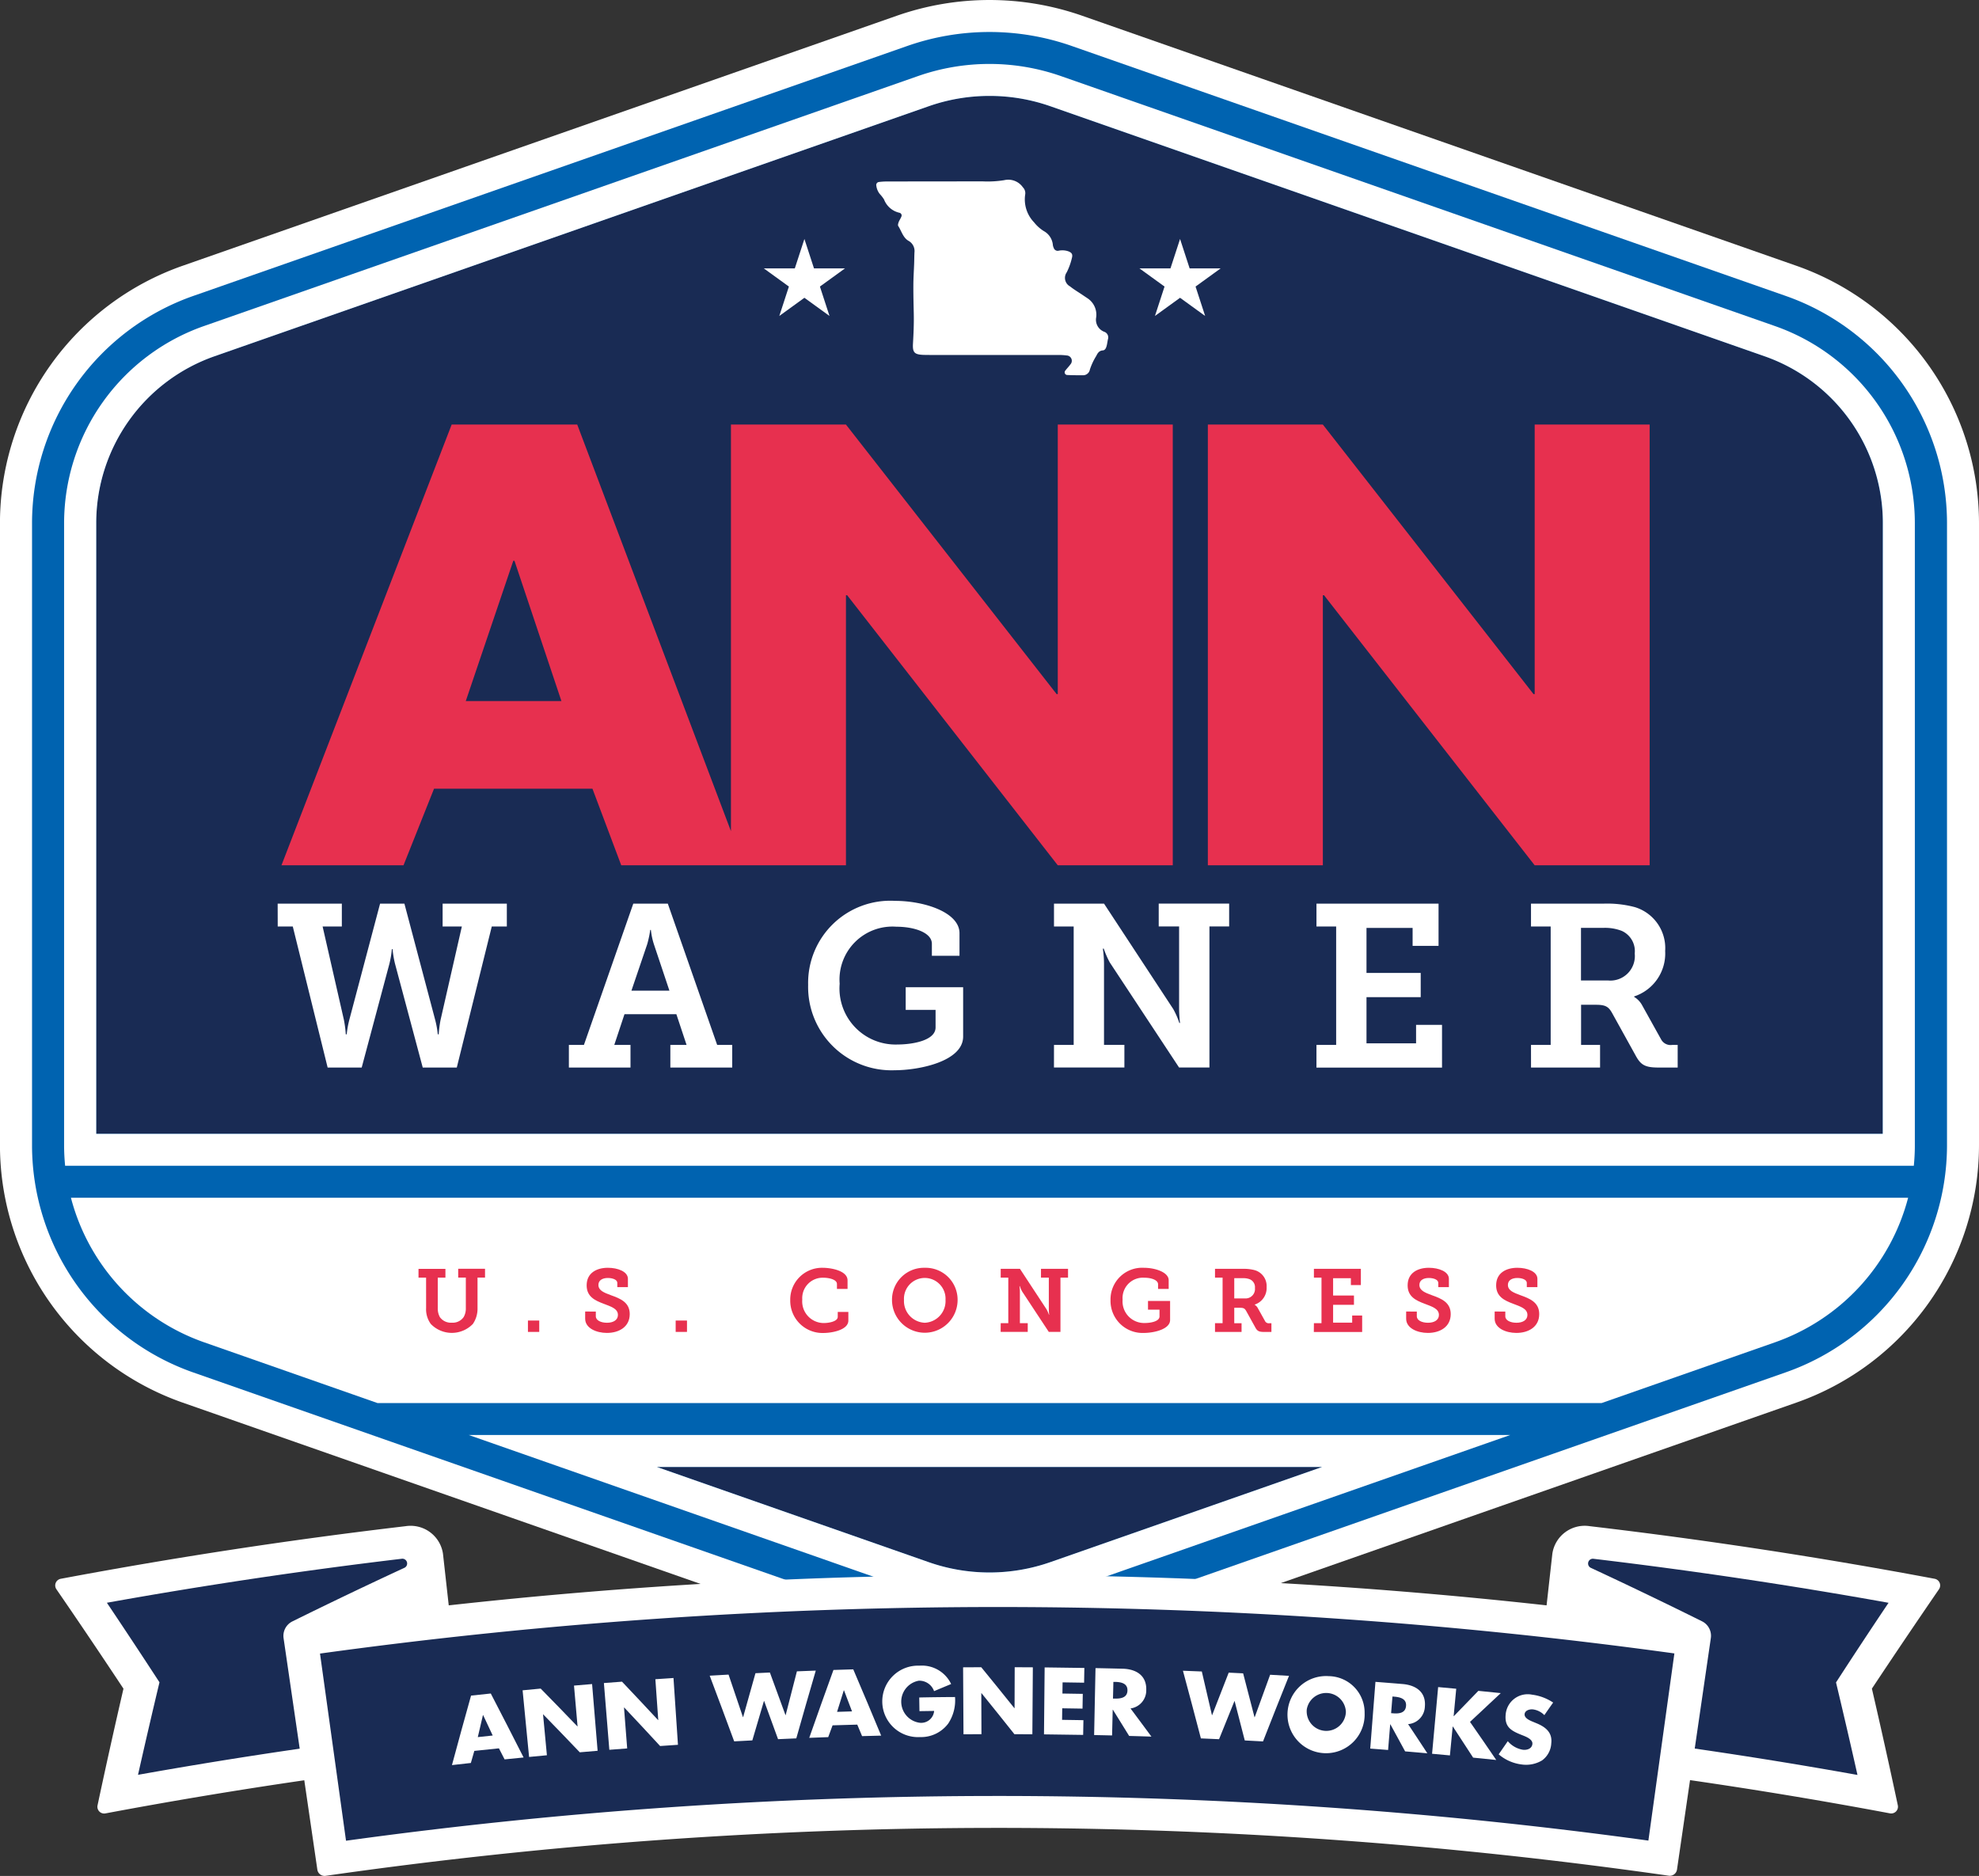 <svg xmlns="http://www.w3.org/2000/svg" width="143.308" height="135.852" viewBox="0 0 143.308 135.852"><rect x="0" y="0" width="143.308" height="135.852" fill="#333333" stroke="none"/><g transform="translate(0)"><path d="M262.346,321.49a20.282,20.282,0,0,1-6.719-1.142l-51.7-18.1a19.763,19.763,0,0,1-13.238-18.617v-45.1a19.764,19.764,0,0,1,13.238-18.617l51.7-18.1a20.331,20.331,0,0,1,13.438,0l51.7,18.1A19.763,19.763,0,0,1,334,238.532v45.1a19.764,19.764,0,0,1-13.239,18.617l-51.7,18.1A20.282,20.282,0,0,1,262.346,321.49Z" transform="translate(-190.692 -200.671)" fill="#fff"/><path d="M266.679,323.518a17.96,17.96,0,0,1-5.949-1.011l-51.7-18.1a17.445,17.445,0,0,1-11.685-16.433v-45.1a17.446,17.446,0,0,1,11.685-16.433l51.7-18.1a18.01,18.01,0,0,1,11.9,0l51.7,18.1a17.447,17.447,0,0,1,11.686,16.433v45.1A17.446,17.446,0,0,1,324.324,304.4l-51.7,18.1A17.957,17.957,0,0,1,266.679,323.518Z" transform="translate(-195.025 -205.013)" fill="#0063b0"/><path d="M331.45,239.49l-51.7-18.1a13.344,13.344,0,0,0-8.817,0l-51.7,18.1a12.793,12.793,0,0,0-8.58,12.066V295.8H340.03V251.556A12.793,12.793,0,0,0,331.45,239.49Z" transform="translate(-203.69 -213.695)" fill="#192b54"/><path d="M380.953,250.785h-4.394c-.22,0-.44,0-.659-.007-.626-.03-.773-.17-.737-.81.042-.727.074-1.453.058-2.18-.015-.677-.033-1.355-.029-2.032,0-.533.038-1.066.057-1.6.009-.267.009-.535.022-.8a.841.841,0,0,0-.444-.844c-.388-.235-.495-.705-.731-1.068-.04-.061,0-.191.03-.277.051-.135.14-.256.193-.391a.2.2,0,0,0-.136-.289,1.557,1.557,0,0,1-1.115-.962,2.6,2.6,0,0,0-.31-.4,1.2,1.2,0,0,1-.249-.6.218.218,0,0,1,.188-.266,4.4,4.4,0,0,1,.582-.037q3.479-.006,6.958-.007a7.487,7.487,0,0,0,1.532-.088,1.287,1.287,0,0,1,1.353.516.6.6,0,0,1,.166.531,2.391,2.391,0,0,0,.646,2.008,2.785,2.785,0,0,0,.705.632,1.274,1.274,0,0,1,.654,1,.641.641,0,0,0,.06.209.3.3,0,0,0,.339.216,1.329,1.329,0,0,1,.72.039c.263.1.333.226.256.5a4.611,4.611,0,0,1-.372,1.025.7.7,0,0,0,.242,1.017c.283.228.6.412.9.616.121.081.242.163.363.243a1.424,1.424,0,0,1,.628,1.387.93.93,0,0,0,.594,1.043.43.43,0,0,1,.259.538c-.036.166-.053.336-.1.5-.039.143-.112.3-.275.308-.269.02-.377.209-.471.4a4.505,4.505,0,0,0-.462.986.5.5,0,0,1-.532.413c-.366,0-.732,0-1.1-.018a.192.192,0,0,1-.148-.317c.117-.155.258-.293.37-.451a.387.387,0,0,0-.276-.648,4.4,4.4,0,0,0-.657-.033q-2.344,0-4.687,0Z" transform="translate(-309.051 -225.079)" fill="#fff" fill-rule="evenodd"/><g transform="translate(20.386 30.745)"><path d="M305.316,308.6h-.085l-15.254-19.517h-8.328v29.445l-11.131-29.445h-9.093L249.1,321h8.838l2.21-5.546h11.472L273.705,321h16.272v-19.56h.085L305.316,321h8.328V289.082h-8.328Zm-42.87.508,3.442-10.161h.085l3.4,10.161Z" transform="translate(-249.104 -289.082)" fill="#e7304f"/><path d="M464.975,289.082V308.6h-.085l-15.254-19.517h-8.328V321h8.328V301.444h.085L464.975,321H473.3V289.082Z" transform="translate(-374.228 -289.082)" fill="#e7304f"/></g><g transform="translate(20.107 65.239)"><path d="M248.305,388.852h4.647v1.655H251.56l1.544,6.77a8.483,8.483,0,0,1,.134,1.036h.067a6.825,6.825,0,0,1,.185-1.036l2.231-8.425h1.762l2.231,8.425a6.82,6.82,0,0,1,.185,1.036h.067a8.446,8.446,0,0,1,.134-1.036l1.543-6.77H260.25v-1.655H264.9v1.655h-1.091l-2.533,10.214h-2.466l-2-7.489a7.04,7.04,0,0,1-.185-1.086h-.05a6.994,6.994,0,0,1-.185,1.086l-2,7.489h-2.466L249.4,390.507h-1.091Z" transform="translate(-248.305 -388.651)" fill="#fff"/><path d="M308.728,399.082h1.09l3.574-10.23h2.5l3.574,10.23h1.09v1.639h-4.48v-1.639h1.174l-.738-2.223h-3.758l-.738,2.223h1.174v1.639h-4.462Zm7.281-3.928-1.124-3.36a5.074,5.074,0,0,1-.218-1.037h-.05a7.012,7.012,0,0,1-.218,1.037l-1.141,3.36Z" transform="translate(-287.64 -388.651)" fill="#fff"/><path d="M364.674,388.275c2.131,0,4.664.836,4.664,2.34v1.638h-2v-.869c0-.819-1.292-1.237-2.567-1.237a3.835,3.835,0,0,0-4.11,4.129,4.062,4.062,0,0,0,4.211,4.4c.956,0,2.734-.251,2.734-1.237v-1.271h-2.164v-1.638h4.16V398.1c0,1.8-3.187,2.44-4.949,2.44a6.037,6.037,0,0,1-6.275-6.185A5.952,5.952,0,0,1,364.674,388.275Z" transform="translate(-319.964 -388.275)" fill="#fff"/><path d="M409.383,399.082h1.426v-8.575h-1.426v-1.655h3.624l5.016,7.639a5.86,5.86,0,0,1,.436,1h.051a9.063,9.063,0,0,1-.067-1.12v-5.867h-1.476v-1.655h5.1v1.655H420.64v10.214h-2.2l-5.016-7.606a6.519,6.519,0,0,1-.436-1h-.067a7.524,7.524,0,0,1,.084,1.1v5.867h1.476v1.639h-5.1Z" transform="translate(-353.166 -388.651)" fill="#fff"/><path d="M463.843,399.082h1.426v-8.575h-1.426v-1.655h8.841v3.059h-1.879v-1.3h-3.339v3.259h3.926v1.755h-3.926v3.344h3.59v-1.337h1.879v3.093h-9.093Z" transform="translate(-388.619 -388.651)" fill="#fff"/><path d="M508.354,399.082h1.426v-8.575h-1.426v-1.655h5.251a7.825,7.825,0,0,1,2.265.251,3.1,3.1,0,0,1,2.2,3.176,3.271,3.271,0,0,1-2.248,3.293v.033a1.586,1.586,0,0,1,.587.619l1.376,2.474a.779.779,0,0,0,.805.384h.386v1.639h-1.392c-.99,0-1.292-.2-1.661-.886l-1.694-3.059c-.252-.451-.47-.6-1.158-.6h-1.09v2.908h1.375v1.639h-5Zm5.6-4.664a1.775,1.775,0,0,0,1.912-1.956,1.606,1.606,0,0,0-.94-1.638,3.362,3.362,0,0,0-1.342-.217h-1.61v3.811Z" transform="translate(-417.595 -388.651)" fill="#fff"/></g><path d="M338.44,450.091H205.4a15.148,15.148,0,0,0,9.647,10.472l12.558,4.4h88.635l12.558-4.4A15.148,15.148,0,0,0,338.44,450.091Z" transform="translate(-200.264 -363.355)" fill="#fff"/><path d="M346.655,513.053a13.34,13.34,0,0,0,8.817,0l19.683-6.892H326.972Z" transform="translate(-279.409 -399.927)" fill="#192b54"/><g transform="translate(55.311 17.307)"><path d="M352.113,250.441l.694,2.129h2.246l-1.817,1.316.694,2.129-1.817-1.316-1.817,1.316.694-2.129-1.817-1.316h2.246Z" transform="translate(-349.173 -250.441)" fill="#fff"/><path d="M430.054,250.441l.694,2.129h2.246l-1.817,1.316.694,2.129-1.817-1.316-1.817,1.316.694-2.129-1.817-1.316h2.246Z" transform="translate(-399.912 -250.441)" fill="#fff"/></g><path d="M287.958,499.505l6.61,2.315h0l25.919,9.076a15.676,15.676,0,0,0,10.358,0l25.918-9.076,6.61-2.315Zm42.116,9.206a13.34,13.34,0,0,1-8.817,0l-19.683-6.892h48.183Z" transform="translate(-254.012 -395.585)" fill="#fff"/><g transform="translate(30.306 91.811)"><path d="M278.075,465.542h-.549v-.636h1.949v.636h-.555v2.212a1.289,1.289,0,0,0,.155.65.981.981,0,0,0,.864.4.961.961,0,0,0,.859-.411,1.242,1.242,0,0,0,.155-.65v-2.206H280.4v-.636h1.943v.636H281.8v2.212a1.955,1.955,0,0,1-.335,1.144,2.118,2.118,0,0,1-3.047.006,1.8,1.8,0,0,1-.342-1.151Z" transform="translate(-277.526 -464.829)" fill="#e7304f"/><path d="M300.23,475.668h.819v.823h-.819Z" transform="translate(-292.306 -471.848)" fill="#e7304f"/><path d="M312.885,467.854v.341c0,.3.374.469.807.469.465,0,.794-.2.794-.566,0-.463-.523-.611-1.052-.817-.613-.232-1.213-.508-1.213-1.325,0-.919.749-1.273,1.536-1.273.723,0,1.452.276,1.452.8v.6h-.768v-.308c0-.232-.342-.354-.684-.354-.374,0-.684.155-.684.5,0,.418.426.566.9.746.684.244,1.368.514,1.368,1.369,0,.933-.787,1.364-1.652,1.364-.762,0-1.575-.341-1.575-1.029v-.521Z" transform="translate(-300.045 -464.684)" fill="#e7304f"/><path d="M330.882,475.668h.82v.823h-.82Z" transform="translate(-312.26 -471.848)" fill="#e7304f"/><path d="M357.019,464.684c.555,0,1.788.193,1.788.913v.617h-.768v-.354c0-.341-.607-.457-.981-.457a1.48,1.48,0,0,0-1.53,1.582,1.566,1.566,0,0,0,1.575,1.7c.277,0,.994-.09.994-.45v-.354h.768v.624c0,.682-1.181.9-1.813.9a2.336,2.336,0,0,1-2.395-2.379A2.3,2.3,0,0,1,357.019,464.684Z" transform="translate(-327.738 -464.684)" fill="#e7304f"/><path d="M378.145,464.684a2.312,2.312,0,0,1,2.375,2.328,2.375,2.375,0,1,1-4.75,0A2.312,2.312,0,0,1,378.145,464.684Zm0,3.98a1.57,1.57,0,0,0,1.5-1.652,1.506,1.506,0,1,0-3.007,0A1.57,1.57,0,0,0,378.145,468.664Z" transform="translate(-341.482 -464.684)" fill="#e7304f"/><path d="M398.325,468.841h.549v-3.3h-.549v-.636h1.394l1.929,2.938a2.256,2.256,0,0,1,.168.386h.019a3.422,3.422,0,0,1-.026-.431v-2.257h-.568v-.636H403.2v.636h-.549v3.929h-.845l-1.93-2.926a2.507,2.507,0,0,1-.168-.386h-.026a2.913,2.913,0,0,1,.032.425v2.257h.568v.63h-1.962Z" transform="translate(-356.165 -464.829)" fill="#e7304f"/><path d="M423.523,464.684c.82,0,1.794.322,1.794.9v.63h-.768v-.335c0-.315-.5-.476-.987-.476a1.475,1.475,0,0,0-1.581,1.588,1.563,1.563,0,0,0,1.62,1.691c.368,0,1.052-.1,1.052-.476v-.489h-.833v-.63h1.6v1.376c0,.694-1.226.939-1.9.939a2.322,2.322,0,0,1-2.414-2.379A2.289,2.289,0,0,1,423.523,464.684Z" transform="translate(-370.994 -464.684)" fill="#e7304f"/><path d="M442.788,468.841h.549v-3.3h-.549v-.636h2.02a3.021,3.021,0,0,1,.871.1,1.194,1.194,0,0,1,.846,1.222,1.259,1.259,0,0,1-.865,1.267v.013a.609.609,0,0,1,.226.238l.529.951a.3.3,0,0,0,.31.148h.148v.63h-.536c-.381,0-.5-.077-.639-.341l-.652-1.177c-.1-.174-.181-.232-.445-.232h-.419v1.119h.529v.63h-1.923Zm2.156-1.794a.683.683,0,0,0,.736-.752.618.618,0,0,0-.362-.63,1.285,1.285,0,0,0-.516-.084h-.62v1.466Z" transform="translate(-385.11 -464.829)" fill="#e7304f"/><path d="M463.31,468.841h.549v-3.3h-.549v-.636h3.4v1.177h-.723v-.5H464.7v1.254h1.51v.675H464.7V468.8h1.381v-.514h.723v1.19h-3.5Z" transform="translate(-398.47 -464.829)" fill="#e7304f"/><path d="M483.231,467.854v.341c0,.3.374.469.807.469.465,0,.794-.2.794-.566,0-.463-.523-.611-1.052-.817-.613-.232-1.214-.508-1.214-1.325,0-.919.749-1.273,1.536-1.273.723,0,1.452.276,1.452.8v.6h-.768v-.308c0-.232-.342-.354-.684-.354-.374,0-.684.155-.684.5,0,.418.426.566.9.746.684.244,1.368.514,1.368,1.369,0,.933-.787,1.364-1.652,1.364-.762,0-1.575-.341-1.575-1.029v-.521Z" transform="translate(-410.939 -464.684)" fill="#e7304f"/><path d="M501.59,467.854v.341c0,.3.374.469.807.469.465,0,.794-.2.794-.566,0-.463-.523-.611-1.052-.817-.613-.232-1.213-.508-1.213-1.325,0-.919.749-1.273,1.536-1.273.723,0,1.452.276,1.452.8v.6h-.768v-.308c0-.232-.342-.354-.684-.354-.375,0-.684.155-.684.5,0,.418.426.566.9.746.684.244,1.368.514,1.368,1.369,0,.933-.787,1.364-1.652,1.364-.762,0-1.575-.341-1.575-1.029v-.521Z" transform="translate(-422.89 -464.684)" fill="#e7304f"/></g><path d="M327.887,232.965l-51.7-18.1a15.67,15.67,0,0,0-10.358,0l-51.7,18.1A15.127,15.127,0,0,0,204,247.214v45.1c0,.492.027.98.074,1.463H337.946c.047-.483.074-.971.074-1.463v-45.1A15.127,15.127,0,0,0,327.887,232.965Zm7.81,36.8v21.7H206.327V247.215a12.793,12.793,0,0,1,8.58-12.066l51.7-18.1a13.344,13.344,0,0,1,8.817,0l51.7,18.1a12.793,12.793,0,0,1,8.58,12.066Z" transform="translate(-199.358 -209.354)" fill="#fff"/><g transform="translate(3.999 110.503)"><path d="M338.561,523.022a.49.49,0,0,0-.313-.758q-12.435-2.337-24.977-3.81a2.369,2.369,0,0,0-2.707,1.989l-.418,3.746a361.26,361.26,0,0,0-79.5,0l-.418-3.746a2.369,2.369,0,0,0-2.707-1.988q-12.532,1.473-24.972,3.81a.489.489,0,0,0-.313.758q2.465,3.585,4.856,7.2-.978,4.225-1.878,8.451a.49.49,0,0,0,.572.581q7.181-1.349,14.4-2.4.473,3.237.946,6.475a.528.528,0,0,0,.6.446,342.813,342.813,0,0,1,97.258-.01.528.528,0,0,0,.6-.446l.944-6.475q7.255,1.05,14.475,2.406a.49.49,0,0,0,.572-.581q-.9-4.227-1.878-8.451Q336.1,526.606,338.561,523.022Z" transform="translate(-202.15 -518.435)" fill="#fff" fill-rule="evenodd"/><path d="M226.829,539.034q-.584-4-1.168-8a1.168,1.168,0,0,1,.638-1.216q4.015-1.985,8.105-3.878a.346.346,0,0,0-.2-.657q-10.7,1.274-21.338,3.184,1.927,2.871,3.808,5.761-.8,3.35-1.554,6.7Q220.961,539.885,226.829,539.034Z" transform="translate(-209.125 -522.902)" fill="#192b54" fill-rule="evenodd"/><path d="M541.936,528.467q-10.638-1.911-21.352-3.185a.346.346,0,0,0-.2.657q4.06,1.889,8.046,3.869a1.169,1.169,0,0,1,.637,1.215l-1.166,8q5.9.855,11.785,1.911-.753-3.352-1.554-6.7Q540.008,531.338,541.936,528.467Z" transform="translate(-409.177 -522.899)" fill="#192b54" fill-rule="evenodd"/><path d="M353.281,552.241a345.152,345.152,0,0,0-94.31.01q-.942-6.776-1.884-13.554a358.917,358.917,0,0,1,98.076-.01Z" transform="translate(-237.913 -529.452)" fill="#192b54" fill-rule="evenodd"/><g transform="translate(28.73 10.116)"><path d="M286.087,557.493q-.126.437-.251.875-.685.075-1.369.153.678-2.518,1.383-5.032.714-.077,1.429-.152,1.2,2.313,2.376,4.633l-1.376.138-.41-.8Q286.978,557.4,286.087,557.493Zm.637-2.591h-.013q-.187.8-.372,1.592l1.079-.115Q287.073,555.641,286.725,554.9Z" transform="translate(-284.468 -551.316)" fill="#fff"/><path d="M299.123,551.818q.655-.064,1.309-.125,1.339,1.363,2.658,2.736h.013q-.129-1.476-.258-2.953.655-.057,1.31-.111.2,2.416.4,4.832l-1.292.11q-1.313-1.377-2.646-2.744h-.013q.14,1.479.279,2.958-.645.06-1.291.123Q299.36,554.23,299.123,551.818Z" transform="translate(-294.008 -550.028)" fill="#fff"/><path d="M315.992,550.466l1.311-.1q1.315,1.385,2.611,2.78h.014q-.1-1.479-.209-2.957l1.312-.089.324,4.838-1.293.088q-1.289-1.4-2.6-2.788h-.014q.115,1.481.23,2.962l-1.293.1Q316.189,552.883,315.992,550.466Z" transform="translate(-304.99 -549.202)" fill="#fff"/><path d="M340.35,551.933h.013q.441-1.591.893-3.181l1.045-.05q.569,1.541,1.129,3.084h.013q.4-1.585.814-3.169.683-.028,1.367-.054-.717,2.453-1.411,4.908l-1.321.058q-.5-1.384-1.008-2.766h-.013q-.425,1.427-.842,2.855l-1.314.069q-.876-2.38-1.773-4.756l1.366-.078Q339.833,550.393,340.35,551.933Z" transform="translate(-319.279 -548.201)" fill="#fff"/><path d="M360.286,552.358l-.315.854q-.687.024-1.374.051.863-2.46,1.753-4.915l1.434-.045q1.023,2.395,2.021,4.8-.691.016-1.382.036-.174-.417-.348-.833Q361.181,552.328,360.286,552.358Zm.828-2.536H361.1q-.246.78-.489,1.56l1.083-.034Q361.406,550.585,361.114,549.822Z" transform="translate(-332.725 -548.032)" fill="#fff"/><path d="M379.042,549.8a3.05,3.05,0,0,1-.493,1.921,2.454,2.454,0,0,1-2.046.979,2.588,2.588,0,1,1-.037-5.17,2.343,2.343,0,0,1,2.294,1.328q-.619.257-1.236.516a1.131,1.131,0,0,0-1.1-.756,1.541,1.541,0,0,0,.069,3.047.941.941,0,0,0,1.036-.858l-1.063.016q-.008-.5-.016-.99Q377.746,549.806,379.042,549.8Z" transform="translate(-342.613 -547.524)" fill="#fff"/><path d="M390.519,547.871l1.314-.007q1.209,1.478,2.4,2.965h.013q0-1.482.01-2.965l1.314.007q-.018,2.424-.035,4.849l-1.3-.007q-1.182-1.489-2.384-2.971h-.013q0,1.485.01,2.971l-1.3.007Q390.536,550.295,390.519,547.871Z" transform="translate(-353.506 -547.746)" fill="#fff"/><path d="M408.651,548.987q-.005.405-.011.81l1.474.023q-.01.534-.019,1.068l-1.469-.023q-.005.418-.011.836.773.01,1.545.024-.01.533-.019,1.067-1.418-.025-2.836-.039.024-2.424.047-4.848,1.438.014,2.876.039-.009.534-.019,1.067Q409.43,549,408.651,548.987Z" transform="translate(-364.434 -547.773)" fill="#fff"/><path d="M421.866,553.017q-.806-.026-1.613-.048-.586-.948-1.178-1.9h-.013q-.023.932-.045,1.864-.648-.015-1.3-.028.049-2.424.1-4.848.982.02,1.964.044c1,.026,1.743.506,1.71,1.54a1.317,1.317,0,0,1-1.139,1.337Q421.115,552,421.866,553.017Zm-2.785-2.753.127,0c.426.01.908-.055.922-.582s-.465-.617-.893-.627l-.127,0Q419.1,549.659,419.081,550.264Z" transform="translate(-371.215 -547.875)" fill="#fff"/><path d="M438.23,551.808h.013q.594-1.541,1.2-3.08l1.045.051q.417,1.588.824,3.178h.013q.555-1.539,1.118-3.076.683.037,1.366.079-.952,2.372-1.882,4.749l-1.321-.071q-.363-1.426-.734-2.85h-.013q-.562,1.38-1.115,2.76l-1.315-.058q-.64-2.453-1.3-4.9.683.026,1.367.054Q437.865,550.225,438.23,551.808Z" transform="translate(-383.196 -548.218)" fill="#fff"/><path d="M463.477,552.4a2.794,2.794,0,1,1-2.6-2.688A2.636,2.636,0,0,1,463.477,552.4Zm-4.188-.286a1.42,1.42,0,1,0,2.832.192,1.427,1.427,0,0,0-2.832-.192Z" transform="translate(-397.388 -548.948)" fill="#fff"/><path d="M479.133,556.076q-.8-.072-1.609-.14-.531-.98-1.068-1.96h-.013l-.152,1.859q-.646-.053-1.293-.1l.377-4.834q.98.076,1.959.157c1,.083,1.712.6,1.62,1.635a1.319,1.319,0,0,1-1.215,1.27Q478.441,555.017,479.133,556.076Zm-2.624-2.908.126.01c.425.036.91,0,.955-.528s-.429-.643-.856-.677l-.127-.01Z" transform="translate(-408.502 -549.724)" fill="#fff"/><path d="M491.189,552.268q.812.08,1.623.164-1.12,1.038-2.228,2.084.96,1.376,1.9,2.758-.837-.087-1.673-.17-.729-1.129-1.468-2.254h-.013q-.1,1.046-.2,2.093-.646-.06-1.292-.119.22-2.415.439-4.829.655.059,1.31.121L489.4,554.1h.013Q490.3,553.185,491.189,552.268Z" transform="translate(-416.864 -550.439)" fill="#fff"/><path d="M504.946,555.032a1.4,1.4,0,0,0-.829-.416c-.239-.025-.574.072-.6.341s.31.429.527.524l.321.133c.675.276,1.173.676,1.082,1.455a1.625,1.625,0,0,1-.663,1.238,2.245,2.245,0,0,1-1.46.3,3.162,3.162,0,0,1-1.686-.737l.661-.952a1.821,1.821,0,0,0,1.1.622c.3.033.643-.078.681-.417s-.457-.53-.727-.636c-.79-.312-1.3-.573-1.207-1.506a1.6,1.6,0,0,1,1.907-1.432,3.54,3.54,0,0,1,1.53.572Q505.26,554.575,504.946,555.032Z" transform="translate(-425.842 -551.444)" fill="#fff"/></g></g></g></svg>